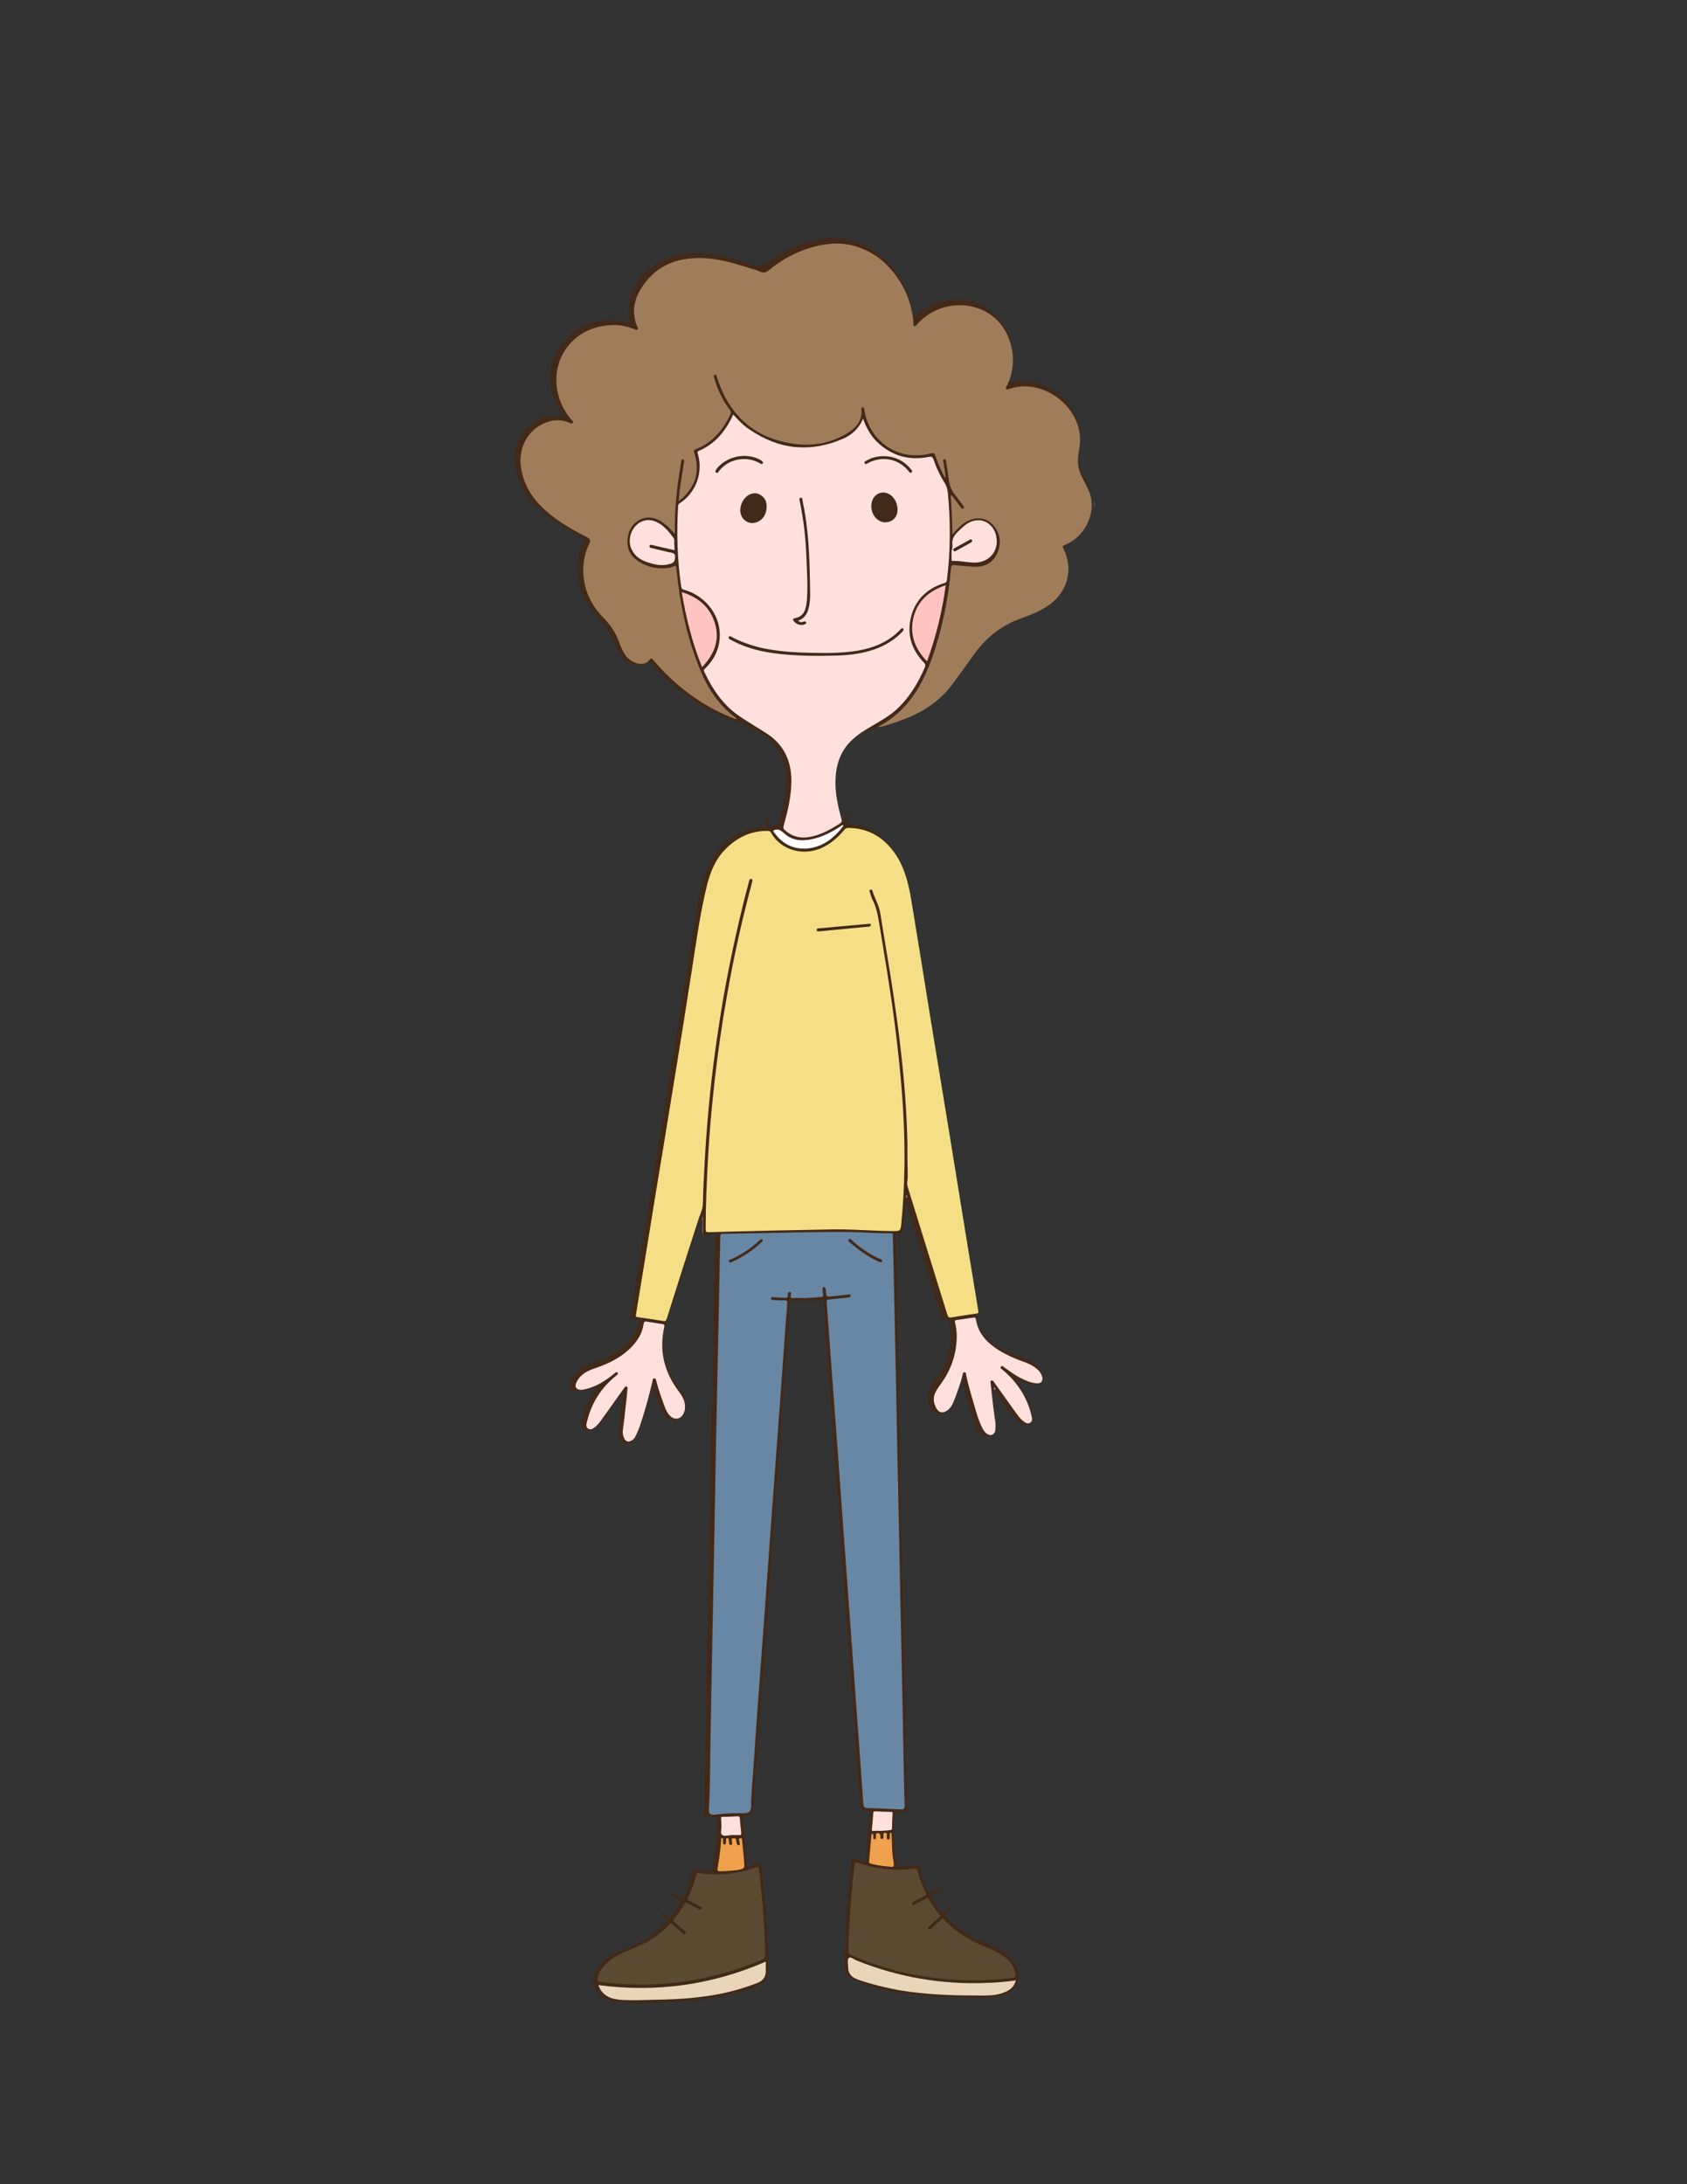 <?xml version="1.0" encoding="utf-8"?>
<!-- Generator: Adobe Illustrator 21.1.0, SVG Export Plug-In . SVG Version: 6.00 Build 0)  -->
<svg version="1.1" id="Capa_1" xmlns="http://www.w3.org/2000/svg" xmlns:xlink="http://www.w3.org/1999/xlink" x="0px" y="0px"
	 viewBox="0 0 612 792" style="enable-background:new 0 0 612 792;" xml:space="preserve">
<rect x="0" y="0" width="612" height="792" fill="#333333" stroke="none"/>
<style type="text/css">
	.st0{fill:#432918;}
	.st1{fill:#575755;}
	.st2{fill:#848483;}
	.st3{fill:#AFAFAE;}
	.st4{fill:#B1B1B0;}
	.st5{fill:#A07D5A;}
	.st6{fill:#F4DF87;}
	.st7{fill:#FFE0DC;}
	.st8{fill:#6787A5;}
	.st9{fill:#5B4A31;}
	.st10{fill:#EAD5BB;}
	.st11{fill:#FFC4C0;}
	.st12{fill:#EFA14D;}
	.st13{fill:#FEFEFE;}
</style>
<g>
	<path class="st0" d="M328.7,434.2c-0.3,4-0.7,8-1.1,11.9c-0.1,1-0.5,1.4-1.5,1.3c-1-0.2-1.2,0.3-1.2,1.2
		c0.3,11.3,0.5,22.6,0.7,33.9c0.1,7.1,0.3,14.1,0.4,21.2c0.2,12.3,0.5,24.5,0.7,36.8c0.2,7.6,0.3,15.3,0.5,22.9
		c0.3,12.3,0.5,24.6,0.8,36.9c0.1,7.1,0.3,14.1,0.4,21.2c0.2,11.4,0.4,22.8,0.7,34.3c0,1.1-0.1,1.7-1.4,1.4c-0.2,0-0.4,0-0.6,0
		c-2.5-0.1-2.5-0.1-2.6,2.4c-0.3,5.5-0.1,10.9,0.6,16.4c0.1,0.7,0.3,0.8,1,0.8c2.2,0,4.4-0.2,6.6-0.6c0.9-0.1,1.2,0,1,1
		c-0.1,0.4,0.1,0.9,0.2,1.4c0.7,2.4,1.5,4.7,2.6,6.9c0.4,0.8,0.7,1,1.5,0.5c0.8-0.5,1.8-0.9,2.6-1.4c0.4-0.2,0.7-0.3,0.9,0.1
		c0.2,0.4-0.1,0.7-0.4,0.8c-1,0.5-1.9,1-2.9,1.5c-0.5,0.3-0.7,0.5-0.3,1.1c1.1,1.8,2.3,3.5,3.7,5.2c0.4,0.5,0.7,0.4,1,0
		c0.4-0.4,0.9-0.8,1.3-1.2c0.3-0.3,0.5-0.3,0.8-0.1c0.3,0.3,0.1,0.6-0.1,0.8c-0.4,0.4-0.7,0.8-1.1,1.1c-0.7,0.5-0.7,0.8-0.1,1.4
		c3.9,3.9,8.3,6.9,13.4,9c2.3,0.9,4.6,1.8,6.7,3.1c3.2,2,5.5,4.6,5.9,8.5c0,0.4,0.2,0.6,0.6,0.6c0.4,0,0.6,0.2,0.6,0.6
		c0,0.3-0.3,0.4-0.6,0.5c-0.3,0.1-0.7,0-0.8,0.5c-1,4.1-4.2,5.5-7.9,6c-4.3,0.6-8.5,0.2-12.8,0.2c-4.5-0.1-8.9-0.2-13.4-0.6
		c-8.1-0.7-16.1-2.1-23.8-5c-0.8-0.3-1.6-0.7-2.4-1.1c-1.4-0.7-2.2-2-2.4-3.5c-0.2-1.3-0.3-2.6-0.2-3.9c0-0.6,0.3-1.2-0.5-1.5
		c-0.3-0.1-0.3-0.6,0-0.7c0.9-0.3,0.7-1.1,0.7-1.7c0.3-10.4,1.1-20.7,2.4-31.1c0.2-1.6,0.3-1.7,1.8-1.1c1,0.4,2.2,1.2,3,0.8
		c0.8-0.4,0.4-1.9,0.5-2.9c0.4-4.9,0.8-9.8,1.3-14.7c0-0.5-0.1-0.7-0.6-0.7c-0.2,0-0.4,0-0.6,0c-2.2-0.2-2.1-0.2-2.3-2.3
		c-0.6-8.4-1.2-16.7-1.8-25.1c-0.6-8-1.2-16.1-1.8-24.1c-0.6-8.4-1.2-16.9-1.9-25.3c-0.6-8-1.2-16.1-1.7-24.1
		c-0.6-8.4-1.2-16.7-1.8-25.1c-0.6-8.2-1.2-16.3-1.8-24.5c-0.6-8.2-1.2-16.4-1.8-24.6c-0.2-3-0.5-6-0.6-9c0-0.8-0.2-1.2-1.2-1.1
		c-3.4,0.3-6.9,0.3-10.3,0.3c-0.7,0-0.8,0.2-0.8,0.8c-0.4,5.1-0.8,10.2-1.1,15.3c-0.6,8.2-1.2,16.5-1.8,24.7
		c-0.6,8.3-1.2,16.7-1.8,25c-0.6,8.2-1.2,16.5-1.8,24.7c-0.6,8.2-1.2,16.5-1.8,24.7c-0.6,8.1-1.2,16.2-1.8,24.3
		c-0.6,8.3-1.2,16.6-1.8,24.9c-0.5,7-1,14-1.5,21c-0.1,0.9-0.4,1.3-1.4,1.3c-0.8,0-1.8-0.2-2.3,0.3c-0.5,0.5,0,1.5,0.1,2.3
		c0.5,5.1,1,10.1,1.5,15.1c0.1,0.7,0.3,0.9,1,0.6c0.9-0.3,1.8-0.6,2.7-1c0.9-0.4,1.4-0.3,1.5,0.8c0.3,3.1,0.7,6.1,1,9.2
		c0.8,7.7,1.2,15.4,1.4,23.1c0,0.2,0,0.4,0,0.5c1.5,0.6,0.5,1,0.1,1.7c-0.3,0.5-0.1,1.4,0,2.1c0.3,4.1-0.8,5.9-4.7,7.3
		c-7.7,2.8-15.7,4.4-23.9,5.1c-6.8,0.5-13.6,0.9-20.4,0.8c-2.7,0-5.4,0-8.1-0.8c-2.9-0.8-5.1-2.4-5.9-5.5c-0.1-0.5-0.4-0.5-0.8-0.6
		c-0.3,0-0.6-0.1-0.6-0.5c0-0.3,0.2-0.6,0.5-0.5c0.6,0.1,0.7-0.3,0.7-0.7c0.4-3.7,2.6-6.3,5.6-8.3c2.2-1.5,4.7-2.4,7.1-3.3
		c5.1-2,9.5-5,13.3-8.9c0.6-0.7,0.5-1-0.1-1.5c-0.4-0.3-0.8-0.7-1.2-1c-0.2-0.2-0.5-0.5-0.2-0.8c0.3-0.3,0.6-0.2,0.8,0
		c0.2,0.2,0.4,0.3,0.5,0.5c1.5,1.3,1.5,1.3,2.7-0.3c1-1.3,1.9-2.7,2.7-4.1c0.4-0.6,0.3-0.9-0.3-1.2c-1-0.4-1.9-1-2.9-1.5
		c-0.3-0.2-0.7-0.4-0.4-0.8c0.2-0.4,0.6-0.3,0.9-0.1c1,0.5,1.9,1,2.8,1.5c0.6,0.4,0.9,0.2,1.2-0.4c1.2-2.6,2.1-5.2,2.9-8
		c0.2-0.5-0.7-1.4,0.4-1.6c0.6-0.1,1.2,0.2,1.8,0.2c1.5,0.2,3,0.3,4.5,0.4c0.4,0,0.7,0,0.8-0.6c0.9-6,1.8-12.1,1.5-18.2
		c0-0.8-0.3-1-1.1-0.9c-0.8,0.1-1.6,0.1-2.4,0.1c-0.7,0.1-1-0.2-1-0.9c0.1-6.3,0.2-12.5,0.4-18.8c0.1-3.4,0.1-6.9,0.2-10.3
		c0.2-13,0.5-26,0.7-39c0.2-8.2,0.3-16.5,0.5-24.7c0.2-13.1,0.5-26.1,0.7-39.2c0.1-7.8,0.3-15.6,0.5-23.4
		c0.2-12.9,0.5-25.8,0.7-38.7c0.1-5.2,0.2-10.4,0.4-15.6c0-0.8-0.4-0.8-0.9-0.8c-1.3,0.1-2.6,0.1-3.8,0.2c-0.2,0-0.3-0.1-0.5-0.2
		c-0.2-1.9,0-3.8-0.1-5.7c0-0.1,0-0.2-0.1-0.2c-0.1,0-0.1,0-0.2,0.1c-3.3,10.4-6.7,20.8-9.9,31.2c-1.1,3.5-2.7,6.8-3.2,10.4
		c-0.9,6.6,0.3,12.7,4.2,18.2c1.3,1.9,2.8,3.6,3.5,5.8c0.7,2.2,0.6,4.3-1,6.2c-1.7,2-4,2.1-5.9,0.3c-0.9-0.9-1.4-1.9-1.9-3
		c-1.1-2.7-2.2-5.4-3-8.5c-0.5,2-1,3.7-1.5,5.4c-1,3.7-2.2,7.2-3.4,10.8c-0.4,1.2-0.9,2.4-1.8,3.4c-0.6,0.7-1.3,1.2-2.2,1.4
		c-2.4,0.6-3.9-1.1-3.6-4c0.5-4.5,1-9,1.5-13.5c0-0.2,0-0.4,0-0.9c-1.3,1.9-2.4,3.5-3.6,5.2c-1.5,2.1-3,4.2-4.7,6.2
		c-0.7,0.9-1.6,1.7-2.7,2.2c-0.9,0.5-1.9,0.8-2.8,0.1c-1-0.7-1.2-1.8-1-2.9c0.2-1.5,0.7-2.9,1.2-4.4c1.1-3.1,2.7-6,4.7-8.7
		c-1.9,0.8-3.8,1.6-5.8,1.7c-0.3,0-0.6,0.1-1,0.1c-3,0.1-3.9-1.4-2.7-4.1c0.9-2.2,2.6-3.6,4.6-4.7c2-1.1,4.1-1.7,6.2-2.5
		c4.4-1.7,8.1-4.2,11-8c1.2-1.7,2-3.5,2.5-5.5c0.2-0.8,0.2-1.2-0.9-1.3c-2.3-0.3-2.2-0.3-1.8-2.6c1.6-9.6,3.1-19.2,4.7-28.8
		c1.5-9,2.9-18,4.4-27.1c1.5-9.1,3-18.3,4.5-27.4c1.7-10.6,3.5-21.2,5.2-31.8c1.6-10,3.3-20.1,4.9-30.1c0.9-5.7,1.8-11.5,4.4-16.7
		c3.5-7.3,9.1-12.2,17.3-13.7c1-0.2,2.1-0.2,3.1-0.2c0.6,0,0.7-0.2,0.5-0.7c-0.1-0.4-0.2-0.9-0.3-1.3c-0.1-0.4,0-0.7,0.3-0.8
		c0.4-0.1,0.7,0.2,0.7,0.6c0,0,0,0.1,0,0.1c0.2,0.6,0,1.6,0.7,1.8c0.9,0.2,1.8-0.2,2.7-0.5c0.3-0.1,0.4-0.4,0.5-0.7
		c1.4-5.1,2.6-10.2,2.6-15.5c0-7.4-2.9-13.2-9.3-17.2c-2.4-1.5-4.9-2.8-7.6-3.7c-12.6-4.1-23.1-11.4-31.9-21.3
		c-0.7-0.7-1-1.2-2.1-0.4c-2,1.5-5.7,0.8-7.9-1.3c-1.3-1.2-2.2-2.7-2.9-4.4c-1.7-4.5-4.3-8.4-7.5-12c-4.6-5-6.8-11-6.4-17.9
		c0.2-2.9,0.8-5.7,2.1-8.3c0.4-0.8,0.3-1.1-0.5-1.5c-5.5-2.9-10.9-6-15.5-10.3c-4.7-4.3-7.8-9.4-8.8-15.8c-1.2-8.5,4-16.3,12.3-17.9
		c1.7-0.3,3.3-0.2,5,0.1c-5.7-9.2-6.7-18.6,0.5-27.2c6.3-7.6,14.8-9,24.1-6.5c-0.3-1.5-0.7-2.9-0.7-4.4c0-6.1,2.7-11,7.1-15
		c4.4-4,9.8-5.9,15.7-6.1c7.5-0.3,14.7,1.6,21.6,4c2.5,0.9,4.3,0.8,6.5-0.9c6-4.6,12.8-7.5,20.4-8.4c7.7-0.9,14.5,1.4,20.3,6.4
		c6.5,5.6,10.3,12.7,11.5,21.2c0.1,0.4,0.1,0.8,0.2,1.2c8-7.9,19.3-8.2,25.8-4.1c10.4,6.6,12.1,16.2,8.6,27.3
		c10.3-1.7,19.2,2.4,23.9,11.2c2.2,4,2.7,8.2,1.7,12.6c-0.8,3.3-0.3,6.4,1.3,9.4c1.5,2.7,2.7,5.5,3.2,8.6c0,0,0.1,0.1,0.2,0.1
		c0,0.2,0,0.3,0,0.5c-0.2,1-0.2,1.9,0,2.9c0,0.3,0,0.6,0,1c-0.4,0.2-0.3,0.6-0.4,0.9c-1.3,5.2-4.2,9-9.1,11.4
		c-0.5,0.3-0.8,0.4-0.5,1.1c3.8,9.2,0.5,17.9-8.6,22.6c-2.7,1.4-5.4,2.5-8.2,3.6c-6.3,2.3-11.3,6.3-15.2,11.6c-2,2.6-3.9,5.3-5.7,8
		c-6.5,9.8-15.7,15.8-26.9,18.9c-1.6,0.4-3.2,0.9-4.8,1.3c-7,1.9-11.2,6.5-12.9,13.5c-1.2,4.9-0.4,9.8,0.6,14.7
		c0.3,1.2,0.6,2.5,0.9,3.7c0.1,0.5,0.2,1,0.7,1.3c0.4-0.4,0.6-0.9,0.9-1.3c0.3-0.4,0.4-1.2,1.1-0.7c0.7,0.4,0,0.9-0.2,1.3
		c-0.3,0.6-0.7,1.2-1.1,1.9c1.4,0.1,2.8,0.2,4.1,0.4c6.5,1.3,11,5.4,14.4,10.8c2.9,4.6,4.3,9.8,5.2,15.1c2.2,13.3,4.4,26.7,6.5,40.1
		c2,12.5,4.1,25,6.1,37.5c1.9,11.5,3.7,23.1,5.6,34.6c1.9,11.5,3.8,23.1,5.7,34.6c0.2,1.4,0.4,2.8,0.7,4.1c0.1,0.4,0.2,0.9-0.2,0.9
		c-1.2,0.2-0.7,0.9-0.6,1.6c0.6,3,2.2,5.4,4.4,7.4c2.8,2.5,6.1,4.2,9.6,5.4c2.2,0.8,4.4,1.5,6.3,2.8c1.8,1.2,3.4,2.7,3.7,5.1
		c0.2,2.2-0.9,3.3-3.1,3.1c-2-0.2-3.8-0.9-5.6-1.7c-0.3-0.2-0.6-0.5-1.2-0.3c1.6,2,2.9,4.2,4,6.5c1,2.1,1.7,4.3,2.2,6.6
		c0.2,1.2,0.1,2.3-0.9,3c-1,0.7-2.1,0.4-3-0.1c-1.1-0.6-2-1.4-2.8-2.4c-2.7-3.4-5.1-7-7.6-10.5c-0.7-0.1-0.3,0.3-0.3,0.5
		c0.5,4.2,0.9,8.3,1.4,12.5c0.1,0.8,0.1,1.7-0.1,2.5c-0.5,1.9-1.8,2.7-3.7,2.1c-1.7-0.5-2.7-1.9-3.3-3.4c-1.5-3.9-2.7-8-3.9-12.1
		c-0.5-1.7-0.9-3.4-1.5-5.5c-0.9,2.9-1.8,5.4-2.8,7.9c-0.4,1-0.9,2-1.6,2.9c-2,2.7-5.3,2.5-7-0.4c-1.1-2-1-4-0.2-6
		c0.7-1.8,1.9-3.3,3-4.9c4.3-5.9,5.7-12.5,4.3-19.7c-0.2-0.8-0.4-1.3-1.4-1c-0.9,0.3-1.2-0.3-1.5-1.1c-4.2-13.5-8.4-27-12.5-40.6
		c-0.3-1.1-0.7-2.1-1-3.2C329,434,328.9,433.6,328.7,434.2z"/>
	<path class="st1" d="M397.1,184.3c-0.4-1-0.4-1.9,0-2.9C397.1,182.4,397.1,183.4,397.1,184.3z"/>
	<path class="st2" d="M254.6,441.9c0.1-0.2,0.2-0.5,0.3-0.7c0,0,0.1,0,0.1,0c0,2.2,0,4.3,0,6.5c-0.5-1.5-0.1-3.1-0.2-4.6
		C254.8,442.7,254.9,442.2,254.6,441.9z"/>
	<path class="st3" d="M328.7,434.2c0-0.3,0-0.5,0-0.9c0.3,0.3,0.4,0.6,0.4,0.9C329,434.2,328.9,434.2,328.7,434.2z"/>
	<path class="st4" d="M360.8,504.1c-0.2-0.3-0.3-0.7-0.1-1c0.1-0.1,0.3,0.2,0.4,0.5C360.9,503.6,360.9,503.9,360.8,504.1z"/>
	<path class="st5" d="M345.3,179.6c1.1,1.4,2.1,2.9,3.2,4.3c0.2,0.3,0.5,0.9,1,0.4c0.5-0.4,0-0.8-0.2-1.1c-1-1.3-2-2.7-3-4
		c-1.4-1.8-2-3.8-2.2-6c-0.2-2-0.6-3.9-0.9-5.9c-0.1-0.4-0.1-0.9-0.6-0.8c-0.5,0.1-0.5,0.5-0.4,0.9c0.3,1.7,0.6,3.5,0.8,5.2
		c0.1,0.2,0.2,0.5-0.3,0.5c-1.3-2.6-2.5-5.2-3.4-7.9c-0.3-0.9-0.7-1-1.6-0.8c-11.3,3-22-3.8-24.1-15.4c-0.1-0.3-0.1-0.5-0.1-0.8
		c0-0.3-0.2-0.5-0.5-0.5c-0.4,0-0.5,0.3-0.5,0.7c0.4,4.5-2.3,7.1-5.8,9.1c-5.6,3.2-11.8,4.3-18.2,3.5c-14.7-1.9-24-10.3-28.4-24.2
		c-0.1-0.4-0.1-1-0.7-0.9c-0.7,0.2-0.4,0.8-0.3,1.2c1.2,4.2,3.1,8.1,5.7,11.6c0.4,0.5,0.5,0.9,0.2,1.5c-2.7,5.7-6.5,10.3-12.6,12.7
		c-0.9,0.3-0.7,0.8-0.5,1.5c2,6.2,0.6,11.5-4.1,16c-0.4,0.4-0.9,0.7-1.6,1.3c0.2-2,0.3-3.8,0.6-5.5c0.4-2.8,0.9-5.6,1.3-8.4
		c0.1-0.4,0.3-1.1-0.3-1.2c-0.7-0.2-0.6,0.6-0.7,1c-1.3,7.5-2.2,15-2.3,22.6c0,1,0,2.1,0,3.4c-1-1.1-1.8-2-2.6-2.7
		c-2.3-2.1-4.9-3.7-8.2-3.1c-3.1,0.6-5.6,3.2-6.2,6.7c-0.7,3.8,0.6,7,3.9,9.1c3.4,2.1,7,2.9,11,2.3c0.4-0.1,0.9-0.2,1.3-0.4
		c1.3-0.5,1.3-0.5,1.4,1c1.3,12.6,3.8,24.9,8.7,36.6c2.8,6.8,6.8,12.7,12.8,17.2c0.1,0.1,0.2,0.2,0.3,0.3c-0.4,0.3-0.7,0-1-0.1
		c-8.8-3.4-16.4-8.4-23.3-14.9c-2.1-2-4.1-4.1-5.9-6.3c-0.4-0.5-0.8-0.8-1.3-0.1c-1.4,1.7-3.1,1.8-5,1.2c-1.8-0.6-3.1-1.7-4.1-3.3
		c-0.9-1.4-1.6-3-2.1-4.5c-1.2-3.3-3.1-6.1-5.6-8.6c-4.5-4.6-7.1-10.1-7.3-16.6c-0.1-3.6,0.6-7.1,2.2-10.3c0.5-1.1,0.4-1.6-0.7-2.2
		c-5.4-2.8-10.8-5.8-15.3-9.9c-4.5-4-7.6-8.8-8.7-14.8c-1.4-7.5,2.3-14.5,9-17c2.8-1.1,5.7-1.1,8.5,0.1c0.4,0.2,0.8,0.5,1.2,0
		c0.3-0.5-0.2-0.8-0.5-1.1c-6.3-7.2-7.3-17.7-2.3-25.2c3.8-5.8,9.5-8.6,16.3-9.1c3.1-0.2,6,0.3,8.9,1.5c0.3,0.1,0.7,0.5,1.1,0.1
		c0.3-0.3,0.1-0.7-0.1-1c-2.1-5-1.3-9.7,1.5-14.1c4.5-7.1,11.2-10.5,19.5-10.8c6.7-0.3,13.1,1.5,19.4,3.5c1.4,0.4,2.8,0.8,4.1,1.4
		c1.3,0.5,2.1,0.4,3.2-0.5c4.8-4,10.3-6.9,16.3-8.5c4.8-1.3,9.6-1.7,14.4-0.4c7.9,2.1,13.4,7.1,17.5,14c2.5,4.3,3.9,9.1,4.3,14.1
		c0,0.4-0.2,0.9,0.3,1c0.5,0.2,0.8-0.3,1-0.6c7-8,19.6-9.3,27.7-2.7c6.9,5.6,9.1,16.5,5,24.7c-0.1,0.2-0.2,0.4-0.3,0.5
		c-0.2,0.3-0.3,0.6-0.1,0.9c0.3,0.3,0.6,0.2,0.9,0.1c1.7-0.6,3.4-0.9,5.1-1c10.5-0.4,21.3,8.8,20.8,20.1c-0.1,1.5-0.3,3-0.6,4.5
		c-0.4,2.9-0.1,5.7,1.4,8.4c0.7,1.4,1.4,2.8,2.1,4.2c3.7,7.4-0.6,17-8,20.1c-1.4,0.6-1.4,0.6-0.7,2c3.5,7.3,1.1,15.7-5.9,20.3
		c-3,2-6.3,3.3-9.6,4.5c-7.5,2.6-13.2,7.4-17.6,13.7c-2.4,3.4-4.9,6.8-7.4,10.2c-4.9,6.6-11.6,10.7-19.2,13.3
		c-2.1,0.8-4.3,1.4-6.5,2.1c-0.4,0.1-0.7,0.1-1.2,0c10.9-5.7,16.3-15.4,20-26.3c3.4-10.1,5.5-20.6,6.4-31.2c0.1-1,0.5-1.1,1.2-1.1
		c2.4,0.2,4.8,0.5,7.2,0.6c3.9,0.2,7-1.6,8.4-5c1.6-3.6,1.1-7.1-1.5-10.1c-2.2-2.5-5.6-3.1-8.8-1.7c-2.4,1.1-4.2,2.9-6,5.2
		c0-4.5-0.3-8.7-0.5-12.9C345,180.2,344.6,179.7,345.3,179.6z"/>
	<path class="st6" d="M329.2,414.8c-0.3-12.9-1.3-24.7-2.7-36.4c-1.4-11.8-3.2-23.5-5.2-35.2c-0.7-4.1-1.3-8.2-2-12.3
		c-0.5-2.8-2-5.2-2.8-7.9c-0.1-0.4-0.3-0.5-0.7-0.4c-0.4,0.1-0.4,0.5-0.3,0.8c0.4,1,0.6,2.1,1.1,3c1.8,3.5,2.1,7.3,2.8,11.1
		c1.5,9.1,3,18.1,4.3,27.2c1.2,8.5,2.2,17,3,25.5c1,11.1,1.6,22.2,1.4,33.3c-0.1,7-0.5,14-1.2,20.9c-0.2,1.7-0.6,2-2.2,2
		c-8,0-15.9-0.8-23.8-0.6c-12.3,0.2-24.5,0.5-36.8,0.8c-2.4,0.1-4.7,0.1-7.1,0.2c-0.8,0-1-0.2-1-1c0-8.9,0.4-17.8,0.9-26.7
		c0.5-8.9,1.3-17.8,2.3-26.7c1.2-10.6,2.7-21.2,4.6-31.8c2.4-13.6,5.4-27.2,9-40.5c0-0.2,0.1-0.3,0.1-0.5c0.1-0.4,0.1-0.8-0.4-0.9
		c-0.5-0.1-0.6,0.3-0.7,0.6c-0.6,2.4-1.3,4.9-1.9,7.3c-3.8,15.4-7,30.9-9.3,46.6c-2.4,15.6-4,31.3-4.9,47.1
		c-0.3,5.3-0.6,10.7-0.7,16c0,2-0.9,3.7-1.5,5.5c-3.9,12.1-7.8,24.2-11.6,36.3c-0.3,0.8-0.5,1.1-1.4,0.9c-3.1-0.5-6.2-1-9.2-1.4
		c-0.6-0.1-0.7-0.2-0.6-0.8c1.5-9.4,3.1-18.8,4.6-28.1c1.7-10.6,3.4-21.2,5.2-31.8c1.6-10,3.3-20,4.9-30c1.9-11.7,3.8-23.5,5.6-35.2
		c1.6-10.3,3-20.6,5.5-30.8c1.2-4.7,3-9.2,6.5-12.8c4.2-4.3,9.3-6.9,15.4-6.8c0.5,0,1,0,1.3,0.6c3.3,6.2,12,9.2,19.7,4.9
		c2.7-1.5,4.9-3.5,6.8-5.8c0.4-0.6,0.9-0.8,1.6-0.8c7.9,0.1,13.6,4,17.7,10.5c2.8,4.6,4.1,9.9,5,15.1c2.4,14.4,4.7,28.8,7,43.1
		c2.3,14,4.6,28,6.9,42c2,12.5,4.1,25.1,6.1,37.6c1.5,8.9,2.9,17.9,4.4,26.8c0.1,0.7,0.1,0.9-0.7,1c-3,0.4-6,0.9-9,1.4
		c-0.8,0.1-1.2,0-1.5-0.9c-4.8-15.5-9.6-30.9-14.4-46.4c-0.4-1.1-0.1-2.3,0-3.4C329.3,422.6,329.1,418.2,329.2,414.8z"/>
	<path class="st7" d="M313.1,151.8c1.3,3.7,3.1,6.8,5.9,9.2c5.2,4.5,11.1,6,17.8,4.7c1-0.2,1.5-0.2,1.9,1c1,3,2.4,5.9,4.1,8.6
		c0.8,1.3,1,2.6,1.1,4c1,10.4,0.9,20.7-0.4,31.1c-0.1,0.9-0.6,0.9-1.2,1.1c-6,2-10.2,5.9-11.8,12.2c-1.6,6.4,0.2,11.9,4.7,16.6
		c0.6,0.6,0.6,1,0.3,1.7c-2.5,5.8-5.7,11.1-10.4,15.4c-2.6,2.3-5.7,4-8.7,5.8c-2.6,1.5-5.2,3.1-7.4,5.2c-4.1,3.9-5.7,8.8-5.9,14.2
		c-0.2,5,0.9,9.8,2.2,14.5c0.2,0.8,0,1.1-0.6,1.5c-3.6,2.3-7.3,4.4-11.7,5c-3.1,0.4-5.9-0.4-8.3-2.6c-0.5-0.4-0.6-0.9-0.4-1.6
		c1.5-5.4,2.8-10.8,2.8-16.5c-0.1-7.2-2.8-12.9-8.9-16.9c-3.2-2.1-6.6-4-9.8-6.2c-6-4-9.9-9.8-12.9-16.2c-0.4-0.8,0.1-1,0.5-1.4
		c3.5-3.5,5.3-7.7,5.1-12.7c-0.3-7.1-5.6-13.6-12.8-15.6c-0.8-0.2-1.1-0.5-1.2-1.3c-1.4-9.6-1.7-19.3-1.1-29.1
		c0-0.5,0.2-0.8,0.7-1.1c5.8-3.8,8.4-11,6.5-17.7c-0.1-0.5-0.5-0.9,0.3-1.2c5.8-2.5,9.6-7,12.2-12.6c0.1-0.2,0.2-0.4,0.3-0.6
		c1.8,2,3.7,4,6,5.5c10.7,7.3,22,8.4,33.8,3.3C309,157.7,311.6,155.4,313.1,151.8z"/>
	<path class="st8" d="M292.2,470.7c-1.2,0-2.8-0.1-4.4,0c-0.9,0-1.1-0.2-0.9-1.1c0.1-0.5,0.3-1.1-0.5-1.1c-0.6,0-0.6,0.6-0.6,1
		c0.1,1-0.4,1.2-1.3,1.1c-1.3-0.1-2.6-0.2-3.8-0.2c-0.4,0-1-0.3-1,0.4c0,0.7,0.5,0.6,0.9,0.6c1.4,0.1,2.7,0.2,4.1,0.1
		c0.7,0,0.9,0.2,0.9,0.9c-0.3,4-0.6,8-0.9,12.1c-0.6,8.3-1.2,16.7-1.8,25c-0.7,9.4-1.4,18.9-2.1,28.3c-0.6,8.2-1.2,16.4-1.8,24.6
		c-0.6,8.3-1.2,16.6-1.8,24.9c-0.6,8.1-1.2,16.3-1.8,24.4c-0.7,9.4-1.4,18.8-2,28.2c-0.3,4.9-0.9,9.8-0.9,14.7c0,2.3-0.7,2.9-3,2.9
		c-3.1-0.1-6.1,0-9.2,0.4c-0.2,0-0.3,0-0.5,0.1c-2.3,0.2-2.8-0.2-2.6-2.5c0.4-7.5,0.4-15.1,0.5-22.7c0.2-12.5,0.5-25,0.7-37.5
		c0.2-8.4,0.3-16.8,0.5-25.2c0.2-12.9,0.5-25.7,0.7-38.6c0.2-8.4,0.3-16.8,0.5-25.2c0.2-9.3,0.4-18.7,0.6-28
		c0.1-7,0.3-14.1,0.4-21.1c0.1-3,0.2-5.9,0.2-8.9c0-0.8,0.3-0.9,1-0.9c5.3-0.1,10.5-0.2,15.8-0.3c8.3-0.2,16.5-0.3,24.8-0.4
		c6.8-0.1,13.5,0.5,20.2,0.5c0.8,0,0.8,0.3,0.8,0.9c0.1,4.3,0.2,8.6,0.3,12.9c0.3,12.7,0.5,25.4,0.8,38.1c0.1,7,0.3,14.1,0.4,21.1
		c0.3,12.6,0.5,25.2,0.8,37.8c0.1,7,0.3,14,0.4,21c0.3,12.7,0.5,25.3,0.8,38c0.1,7.2,0.3,14.5,0.4,21.7c0.1,5.4,0.2,10.7,0.4,16.1
		c0,1-0.4,1.3-1.3,1.3c-4.1-0.2-8.2-0.3-12.3-0.5c-0.9,0-1.3-0.4-1.4-1.4c-0.5-7-1-14-1.5-21c-0.6-8.2-1.2-16.5-1.8-24.7
		c-0.6-8.2-1.2-16.4-1.8-24.6c-0.7-9.5-1.4-19-2.1-28.6c-0.7-9.3-1.3-18.6-2-27.8c-0.7-9.3-1.4-18.6-2.1-28
		c-0.6-8.2-1.2-16.4-1.8-24.6c-0.1-0.9-0.1-1.8-0.2-2.7c-0.1-0.7,0.2-0.9,0.8-1c2-0.2,4-0.4,6-0.6c0.4,0,0.9-0.1,1.3-0.2
		c0.4,0,0.6-0.2,0.6-0.6c0-0.5-0.4-0.4-0.7-0.4c-1.8,0.2-3.7,0.4-5.5,0.6c-0.1,0-0.2,0-0.4,0c-2.2,0.3-2.2,0.3-2.4-2
		c0-0.2,0-0.5-0.1-0.7c-0.1-0.3-0.2-0.6-0.6-0.6c-0.4,0-0.5,0.4-0.5,0.7c0,0.7,0.1,1.4,0.2,2c0.1,0.6-0.1,0.9-0.7,0.9
		C296.2,470.4,294.4,470.6,292.2,470.7z"/>
	<path class="st9" d="M353,718.1c-15.2-0.1-29.9-3-43.9-9c-0.9-0.4-1.3-0.8-1.3-2c0.2-10.3,1-20.6,2.2-30.8c0.1-1,0.4-1.1,1.3-0.8
		c6.4,2.2,13,3,19.7,2.1c1.2-0.2,1.8-0.1,2.1,1.3c0.5,2.6,1.5,5,2.7,7.4c0.3,0.7,0.2,0.9-0.4,1.2c-1.3,0.6-2.6,1.4-3.9,2
		c-0.3,0.2-0.8,0.4-0.6,0.9c0.3,0.6,0.7,0.3,1.1,0.1c1.3-0.7,2.7-1.4,4-2.1c0.5-0.3,0.7-0.3,1,0.3c1.1,2,2.4,3.8,3.8,5.5
		c0.4,0.4,0.4,0.7-0.1,1c-1.1,1-2.3,2-3.3,3.1c-0.3,0.3-1.1,0.6-0.6,1.2c0.6,0.6,1-0.1,1.3-0.5c1.1-1,2.2-1.9,3.2-2.9
		c0.5-0.5,0.7-0.5,1.2,0c4,4.3,8.9,7.3,14.3,9.6c2.8,1.1,5.6,2.3,8,4.2c1.9,1.6,3.2,3.6,3.6,6c0.2,0.8,0,1.2-1,1.3
		C362.7,717.7,357.9,718.1,353,718.1z"/>
	<path class="st9" d="M243.4,697.2c1.3,1.2,2.7,2.4,4,3.6c0.3,0.3,0.7,0.8,1.2,0.3c0.5-0.6-0.2-0.8-0.5-1.1c-1.1-1-2.2-2.1-3.4-3.1
		c-0.5-0.4-0.6-0.7-0.1-1.2c1.4-1.6,2.6-3.4,3.7-5.3c0.3-0.6,0.6-0.6,1.2-0.3c1.2,0.7,2.4,1.3,3.6,1.9c0.4,0.2,1,0.9,1.4,0.1
		c0.4-0.7-0.5-0.8-0.9-1c-1.2-0.7-2.4-1.3-3.6-1.9c-0.6-0.3-0.8-0.5-0.4-1.2c1.3-2.5,2.3-5.2,2.9-8c0.2-0.8,0.5-0.9,1.2-0.8
		c5.8,0.9,11.5,0.5,17.1-1c1.2-0.3,2.3-0.6,3.4-1.1c0.7-0.3,1-0.3,1.1,0.6c0.7,5.9,1.3,11.7,1.7,17.6c0.3,4.5,0.5,9.1,0.6,13.6
		c0,0.9-0.3,1.2-1,1.6c-12.4,5.3-25.4,8.3-38.8,9c-6.8,0.3-13.5,0-20.2-0.9c-0.7-0.1-0.9-0.4-0.8-1c0.2-1.7,1-3.2,2.1-4.5
		c1.9-2.2,4.2-3.7,6.9-4.9c2-0.9,4.1-1.8,6.1-2.7C236.3,703.7,240.1,700.9,243.4,697.2z"/>
	<path class="st7" d="M225.9,519c0.4-3.1,0.8-6.2,1.1-9.3c0.2-1.9,0.5-3.9,0.6-5.8c0-0.4,0.3-0.9-0.3-1.1c-0.6-0.2-0.7,0.4-1,0.7
		c-2.5,3.5-5,7-7.5,10.5c-0.9,1.3-1.8,2.6-3.1,3.6c-0.7,0.5-1.5,1-2.4,0.4c-0.8-0.6-0.6-1.5-0.4-2.3c1.5-6.4,4.7-11.8,9.7-16.1
		c0.4-0.4,0.9-0.7,1.3-1.1c0.2-0.2,0.4-0.5,0.2-0.7c-0.2-0.3-0.6-0.3-0.8-0.1c-0.5,0.4-1,0.8-1.5,1.2c-3.1,2.4-6.4,4.3-10.3,5
		c-0.5,0.1-0.9,0.1-1.4,0c-1.1-0.3-1.5-1-1.2-2.1c0.6-1.7,1.8-3,3.3-4c1.5-1,3.2-1.5,4.9-2.1c4.7-1.7,9-4,12.4-7.7
		c2.1-2.3,3.6-4.9,4-8c0.1-0.6,0.3-0.9,1-0.8c1.9,0.3,3.8,0.6,5.7,0.9c0.7,0.1,0.9,0.2,0.8,1c-1.9,8.4-0.2,16.1,5,23.1
		c1.2,1.6,2.4,3.3,2.5,5.5c0.1,1.1-0.1,2.1-0.6,3c-1,1.9-3.1,2.3-4.7,0.8c-1.1-1-1.7-2.4-2.2-3.8c-1.1-2.9-2.1-5.8-2.9-8.9
		c-0.1-0.4-0.1-1-0.7-1c-0.7,0-0.6,0.7-0.7,1.1c-1.3,5.5-2.8,11-4.6,16.3c-0.4,1.1-0.9,2.2-1.4,3.3c-0.3,0.7-0.8,1.4-1.5,1.8
		c-1.2,0.8-2.3,0.4-2.8-0.9C226,520.6,225.9,519.8,225.9,519z"/>
	<path class="st7" d="M347.1,484.8c0-1.1-0.1-3.1-0.6-5.1c-0.2-0.7-0.1-1.1,0.8-1.1c1.9-0.2,3.8-0.6,5.7-0.8c0.4-0.1,0.8-0.2,1,0.5
		c0.8,5.3,4.2,8.7,8.5,11.4c2.6,1.6,5.4,2.8,8.3,3.9c1.8,0.6,3.5,1.3,5,2.5c1.1,0.8,2,1.9,2.3,3.3c0.3,1.4-0.5,2.3-1.9,2.2
		c-2.3-0.1-4.3-1.1-6.3-2.1c-2-1.1-3.8-2.4-5.6-3.7c-0.4-0.3-0.8-0.8-1.2-0.2c-0.4,0.5,0.2,0.8,0.6,1.1c5.3,4.4,8.9,9.9,10.5,16.6
		c0.2,0.9,0.5,2-0.5,2.6c-1,0.6-1.8-0.1-2.6-0.7c-1.2-0.9-2-2.2-2.9-3.4c-2.5-3.5-5-7-7.5-10.5c-0.3-0.4-0.5-0.9-1.1-0.7
		c-0.5,0.3-0.2,0.8-0.2,1.2c0.5,4.4,0.9,8.8,1.6,13.2c0.2,1.1,0.2,2.2,0.1,3.2c0,0.8-0.3,1.6-1.1,2c-0.8,0.4-1.6,0-2.2-0.5
		c-0.7-0.5-1.1-1.3-1.5-2c-1.7-3.4-2.5-7.1-3.6-10.6c-0.8-2.8-1.6-5.6-2.2-8.5c-0.1-0.4,0-1-0.6-1c-0.7,0-0.6,0.6-0.7,1
		c-0.8,3.3-2,6.4-3.2,9.5c-0.5,1.3-1.2,2.5-2.3,3.3c-1.6,1.2-3.2,0.9-4.1-0.9c-1-1.9-1.2-3.8-0.2-5.7c0.5-1,1.1-1.9,1.8-2.8
		C344.8,497,346.9,491.7,347.1,484.8z"/>
	<path class="st10" d="M368.5,718.1c-0.5,2.2-1.9,3.3-3.6,4.1c-2.6,1.2-5.4,1.4-8.2,1.4c-9,0-18-0.2-26.9-1.4
		c-6-0.8-11.7-2.2-17.5-4c-0.6-0.2-1.2-0.5-1.8-0.7c-1.8-0.8-2.8-2.1-2.8-4.1c0-1.2-0.4-2.7,0.2-3.4c0.6-0.7,1.9,0.5,2.9,0.9
		c15.2,6.1,31,8.8,47.4,8.1C361.6,718.9,364.9,718.6,368.5,718.1z"/>
	<path class="st10" d="M277.8,711.3c0,1.2,0,2.2,0,3.2c0.1,2.2-0.9,3.7-3,4.5c-4.6,1.8-9.4,3.2-14.2,4.1c-7.4,1.4-15,1.9-22.5,2
		c-4,0.1-8,0.3-12,0.1c-1.8-0.1-3.7-0.3-5.3-1.1c-1.8-0.9-3.1-2.3-3.7-4.3C238,722.6,258.2,719.8,277.8,711.3z"/>
	<path class="st7" d="M244.7,199.5c-2.4-0.5-4.7-1.1-7-1.6c-0.4-0.1-0.8-0.2-1.2-0.3c-0.4-0.1-0.7-0.1-0.9,0.4
		c-0.1,0.5,0.3,0.6,0.6,0.7c2.1,0.5,4.2,1,6.3,1.5c0.2,0,0.3,0.1,0.5,0.1c1.1,0.2,2.1,0.3,1.9,1.9c-0.1,1.2-0.4,1.9-1.9,2.3
		c-2.9,0.9-5.8,0.2-8.6-0.8c-2-0.7-3.8-1.9-4.9-3.8c-2.8-4.5,0.3-11,5.4-11.3c1.8-0.1,3.4,0.6,4.9,1.6c1.8,1.3,3.2,3,4.5,4.8
		c0.5,0.7,0.3,1.4,0.3,2.1C244.7,197.9,244.7,198.7,244.7,199.5z"/>
	<path class="st7" d="M345.4,199.4c0-0.6,0.2-1.2,0.1-1.8c-0.4-3.1,1.9-4.7,3.7-6.4c1.8-1.7,3.9-2.8,6.5-2.5
		c2.7,0.3,5.1,2.6,5.7,5.7c1.1,5.2-2.4,9.6-7.8,9.6c-2.6,0-5.2-0.7-7.9-0.6c-0.5,0-0.5-0.2-0.5-0.6c0-1.1,0-2.2,0-3.3
		C345.3,199.4,345.3,199.4,345.4,199.4z"/>
	<path class="st11" d="M247.3,214.7c6.2,1.9,10.5,5.6,12.2,11.8c1.6,5.9-0.5,10.9-4.8,15.4C251.1,233.1,248.9,224.1,247.3,214.7z"/>
	<path class="st11" d="M336.3,239.8c-4.2-4.3-6.2-9.3-5.1-15.1c1.3-6.5,5.6-10.4,11.9-12.5C341.8,221.7,339.6,230.8,336.3,239.8z"/>
	<path class="st12" d="M262.2,678.5c-2.1,0.1-2.1,0.1-1.7-2.1c0.5-3,0.9-6,1.1-9c0-0.3-0.1-0.9,0.4-0.9c0.5,0,0.2,0.6,0.3,0.9
		c0,0.2,0,0.4,0,0.6c0,0.4,0,0.8,0.5,0.8c0.5,0,0.5-0.4,0.6-0.7c0-0.3,0-0.6,0-1c0-0.3,0-0.6,0.4-0.6c0.4,0,0.5,0.2,0.6,0.6
		c0,0.4,0.1,0.8,0.1,1.2c0,0.4,0.2,0.7,0.7,0.7c0.4,0,0.4-0.4,0.4-0.7c0-0.2-0.1-0.5-0.1-0.7c0-0.4-0.3-1,0.5-1
		c0.5,0,1.1-0.1,1.1,0.8c0,0.4,0.1,0.9,0.3,1.3c0.1,0.3,0.3,0.5,0.6,0.4c0.4-0.1,0.5-0.3,0.4-0.7c-0.1-0.3-0.2-0.7-0.2-1
		c-0.1-0.3-0.4-0.7,0.3-0.8c0.5-0.1,0.7,0,0.7,0.6c0.2,2.3,0.5,4.6,0.7,6.9c0,0.2,0,0.4,0,0.6c0.3,2.8,0.3,2.9-2.5,3.4
		C265.7,678.3,263.9,678.5,262.2,678.5z"/>
	<path class="st12" d="M323.2,676.9c-2.6-0.2-4.9-0.5-7.2-1.1c-0.6-0.1-0.8-0.4-0.7-1c0.3-3.1,0.5-6.1,0.8-9.2c0-0.3,0-0.6,0.4-0.6
		c0.4,0,0.3,0.4,0.3,0.6c0,0.2,0,0.4,0,0.6c0,0.4,0,0.8,0.5,0.7c0.5,0,0.4-0.4,0.5-0.8c0.1-0.4-0.3-1,0.3-1.3
		c0.7-0.3,1.2,0.1,1.3,0.9c0,0.4-0.2,1.1,0.5,1.1c0.8,0,0.6-0.7,0.6-1.2c0-0.4-0.2-1,0.6-1c0.9,0,0.6,0.6,0.6,1c0,0.2,0,0.4,0,0.6
		c0,0.4,0,0.8,0.5,0.8c0.6,0,0.6-0.4,0.6-0.8c0-0.4,0-0.7,0-1.1c0-0.3,0.1-0.5,0.4-0.5c0.3,0,0.2,0.3,0.2,0.5
		c0.1,1.2,0.1,2.5,0.2,3.7c0,2.2,0.2,4.4,0.6,6.5C324.4,676.8,324.1,677.1,323.2,676.9z"/>
	<path class="st13" d="M280.5,301.2c1.6-0.9,2.7-0.2,3.9,0.9c3,2.8,6.7,3,10.5,2.1c3.6-0.8,6.8-2.5,9.9-4.5c0.3-0.2,0.5-0.4,0.8-0.5
		c0.1,0,0.1,0,0.2,0c0.2,0.2,0.1,0.4,0,0.5c-3.2,4.1-7,7.2-12.3,7.9c-5.1,0.6-9.3-1.2-12.4-5.4C280.8,301.9,280.6,301.6,280.5,301.2
		z"/>
	<path class="st7" d="M319.6,663.9c-0.8,0-1.7-0.1-2.5,0c-0.7,0.1-0.9,0-0.8-0.8c0.2-1.9,0.4-3.8,0.5-5.7c0-0.5,0.3-0.6,0.7-0.6
		c1.9,0.1,3.9,0.2,5.8,0.2c0.6,0,0.5,0.3,0.5,0.7c-0.1,1.7-0.2,3.5-0.2,5.2c0,0.6-0.3,0.7-0.7,0.7
		C321.7,663.8,320.6,663.8,319.6,663.9C319.6,663.9,319.6,663.9,319.6,663.9z"/>
	<path class="st7" d="M265.3,665.4c-1.2,0.1-2.6,0.6-3.4-0.1c-0.7-0.6-0.1-2.1-0.2-3.2c0-0.8,0-1.7-0.1-2.5c-0.1-0.6,0-0.8,0.6-0.8
		c1.8,0,3.5-0.1,5.3-0.2c0.5,0,0.8,0,0.9,0.7c0.1,1.8,0.3,3.5,0.5,5.2c0.1,0.8-0.2,1-0.9,0.9C267.2,665.4,266.2,665.4,265.3,665.4z"
		/>
	<path class="st0" d="M297.3,337.7c-0.3-0.1-0.9,0.3-1-0.4c-0.1-0.7,0.5-0.7,1-0.7c5.9-0.5,11.8-1.1,17.7-1.6c0.4,0,0.9-0.2,0.9,0.4
		c0,0.5-0.4,0.6-0.8,0.6C309.2,336.6,303.3,337.1,297.3,337.7z"/>
	<path class="st0" d="M264.3,231.2c0.3-0.8,0.8-0.5,1.2-0.2c3.2,1.7,6.6,2.9,10.2,3.8c4.8,1.1,9.8,1.6,14.7,1.8
		c6.1,0.2,12.1,0.4,18.2-0.3c6.9-0.8,13.2-2.9,18.1-8.1c0.3-0.3,0.5-0.6,0.9-0.3c0.4,0.4,0.1,0.7-0.1,1c-2.9,3.1-6.4,5.2-10.4,6.6
		c-4.4,1.5-8.9,2.1-13.5,2.2c-6.7,0.2-13.3,0.2-20-0.5c-6.4-0.6-12.6-2-18.3-5.1C264.8,231.8,264.3,231.7,264.3,231.2z"/>
	<path class="st0" d="M289.5,225.1c0.8,0.6,1.4,0.6,2.1,0.3c0.3-0.1,0.7-0.2,0.8,0.2c0.2,0.4-0.1,0.6-0.5,0.8
		c-1.3,0.6-3.3-0.1-4-1.3c-0.3-0.4-0.3-0.8,0.3-0.9c3.7-0.6,4.2-3.6,4.5-6.4c0.4-4.7,0.1-9.5-0.1-14.3c-0.2-6.1-0.7-12.2-1.8-18.2
		c-0.2-1.3-0.5-2.5-0.7-3.8c-0.1-0.4-0.3-0.9,0.4-1c0.6-0.1,0.6,0.4,0.6,0.8c0.8,3.8,1.4,7.6,1.8,11.5c0.8,7.6,0.9,15.3,1,23
		c0,1.2-0.1,2.4-0.3,3.6C293.2,221.8,292.3,224.1,289.5,225.1z"/>
	<path class="st0" d="M325.6,184.8c0,2.7-1.8,4.5-4.4,4.6c-2.8,0-5.2-2.7-5.1-6c0-2.7,1.9-4.8,4.3-4.8
		C323.2,178.6,325.6,181.4,325.6,184.8z"/>
	<path class="st0" d="M278.1,183.9c-0.1,2.2-0.9,4.1-3,5.2c-2.8,1.5-6.1-0.2-6.5-3.4c-0.3-2.4,1-5.1,3-6.2c1.4-0.8,2.8-0.9,4.2-0.1
		C277.6,180.5,278.2,182,278.1,183.9z"/>
	<path class="st0" d="M276.8,167.8c-0.3,0.7-0.7,0.5-1.1,0.2c-2.1-1.2-4.4-1.7-6.9-1.5c-3.2,0.3-5.8,1.7-7.8,4.1
		c-0.2,0.2-0.3,0.5-0.5,0.7c-0.2,0.2-0.5,0.2-0.8,0c-0.2-0.2-0.2-0.4-0.1-0.7c0.1-0.2,0.2-0.3,0.3-0.5c3.6-4.7,10.8-6.2,16-3.3
		C276.3,167.1,276.8,167.3,276.8,167.8z"/>
	<path class="st0" d="M320.9,165.4c3.6,0.1,7,1.6,9.5,4.7c0.3,0.3,0.8,0.7,0.3,1.2c-0.5,0.4-0.8-0.1-1.1-0.5
		c-3.7-4.5-9.6-5.6-14.7-2.9c-0.4,0.2-0.9,0.7-1.2,0.1c-0.3-0.6,0.3-0.8,0.7-1C316.3,165.9,318.3,165.4,320.9,165.4z"/>
	<path class="st0" d="M320.1,457.2c-0.2,0.7-0.7,0.5-1.2,0.3c-1.9-0.8-3.7-1.8-5.4-3c-1.8-1.2-3.6-2.6-5.2-4
		c-0.3-0.3-0.8-0.6-0.4-1.1c0.4-0.4,0.8,0,1.1,0.3c3.1,2.9,6.6,5.2,10.4,6.9C319.7,456.7,320,456.8,320.1,457.2z"/>
	<path class="st0" d="M276.7,449.8c0,0.3-0.3,0.5-0.5,0.7c-3.1,2.9-6.6,5.2-10.5,7c-0.4,0.2-0.9,0.6-1.2,0c-0.3-0.7,0.4-0.7,0.8-0.9
		c3.8-1.7,7.2-4,10.2-6.8c0.3-0.3,0.6-0.6,1-0.4C276.7,449.4,276.7,449.6,276.7,449.8z"/>
	<path class="st0" d="M352.7,196c0,0.5-0.3,0.6-0.6,0.8c-1.7,1-3.5,1.9-5.2,2.9c-0.4,0.2-0.8,0.4-1-0.1c-0.3-0.5,0.2-0.7,0.5-0.9
		c1.7-0.9,3.4-1.9,5.1-2.8C352,195.5,352.4,195.4,352.7,196z"/>
</g>
</svg>
